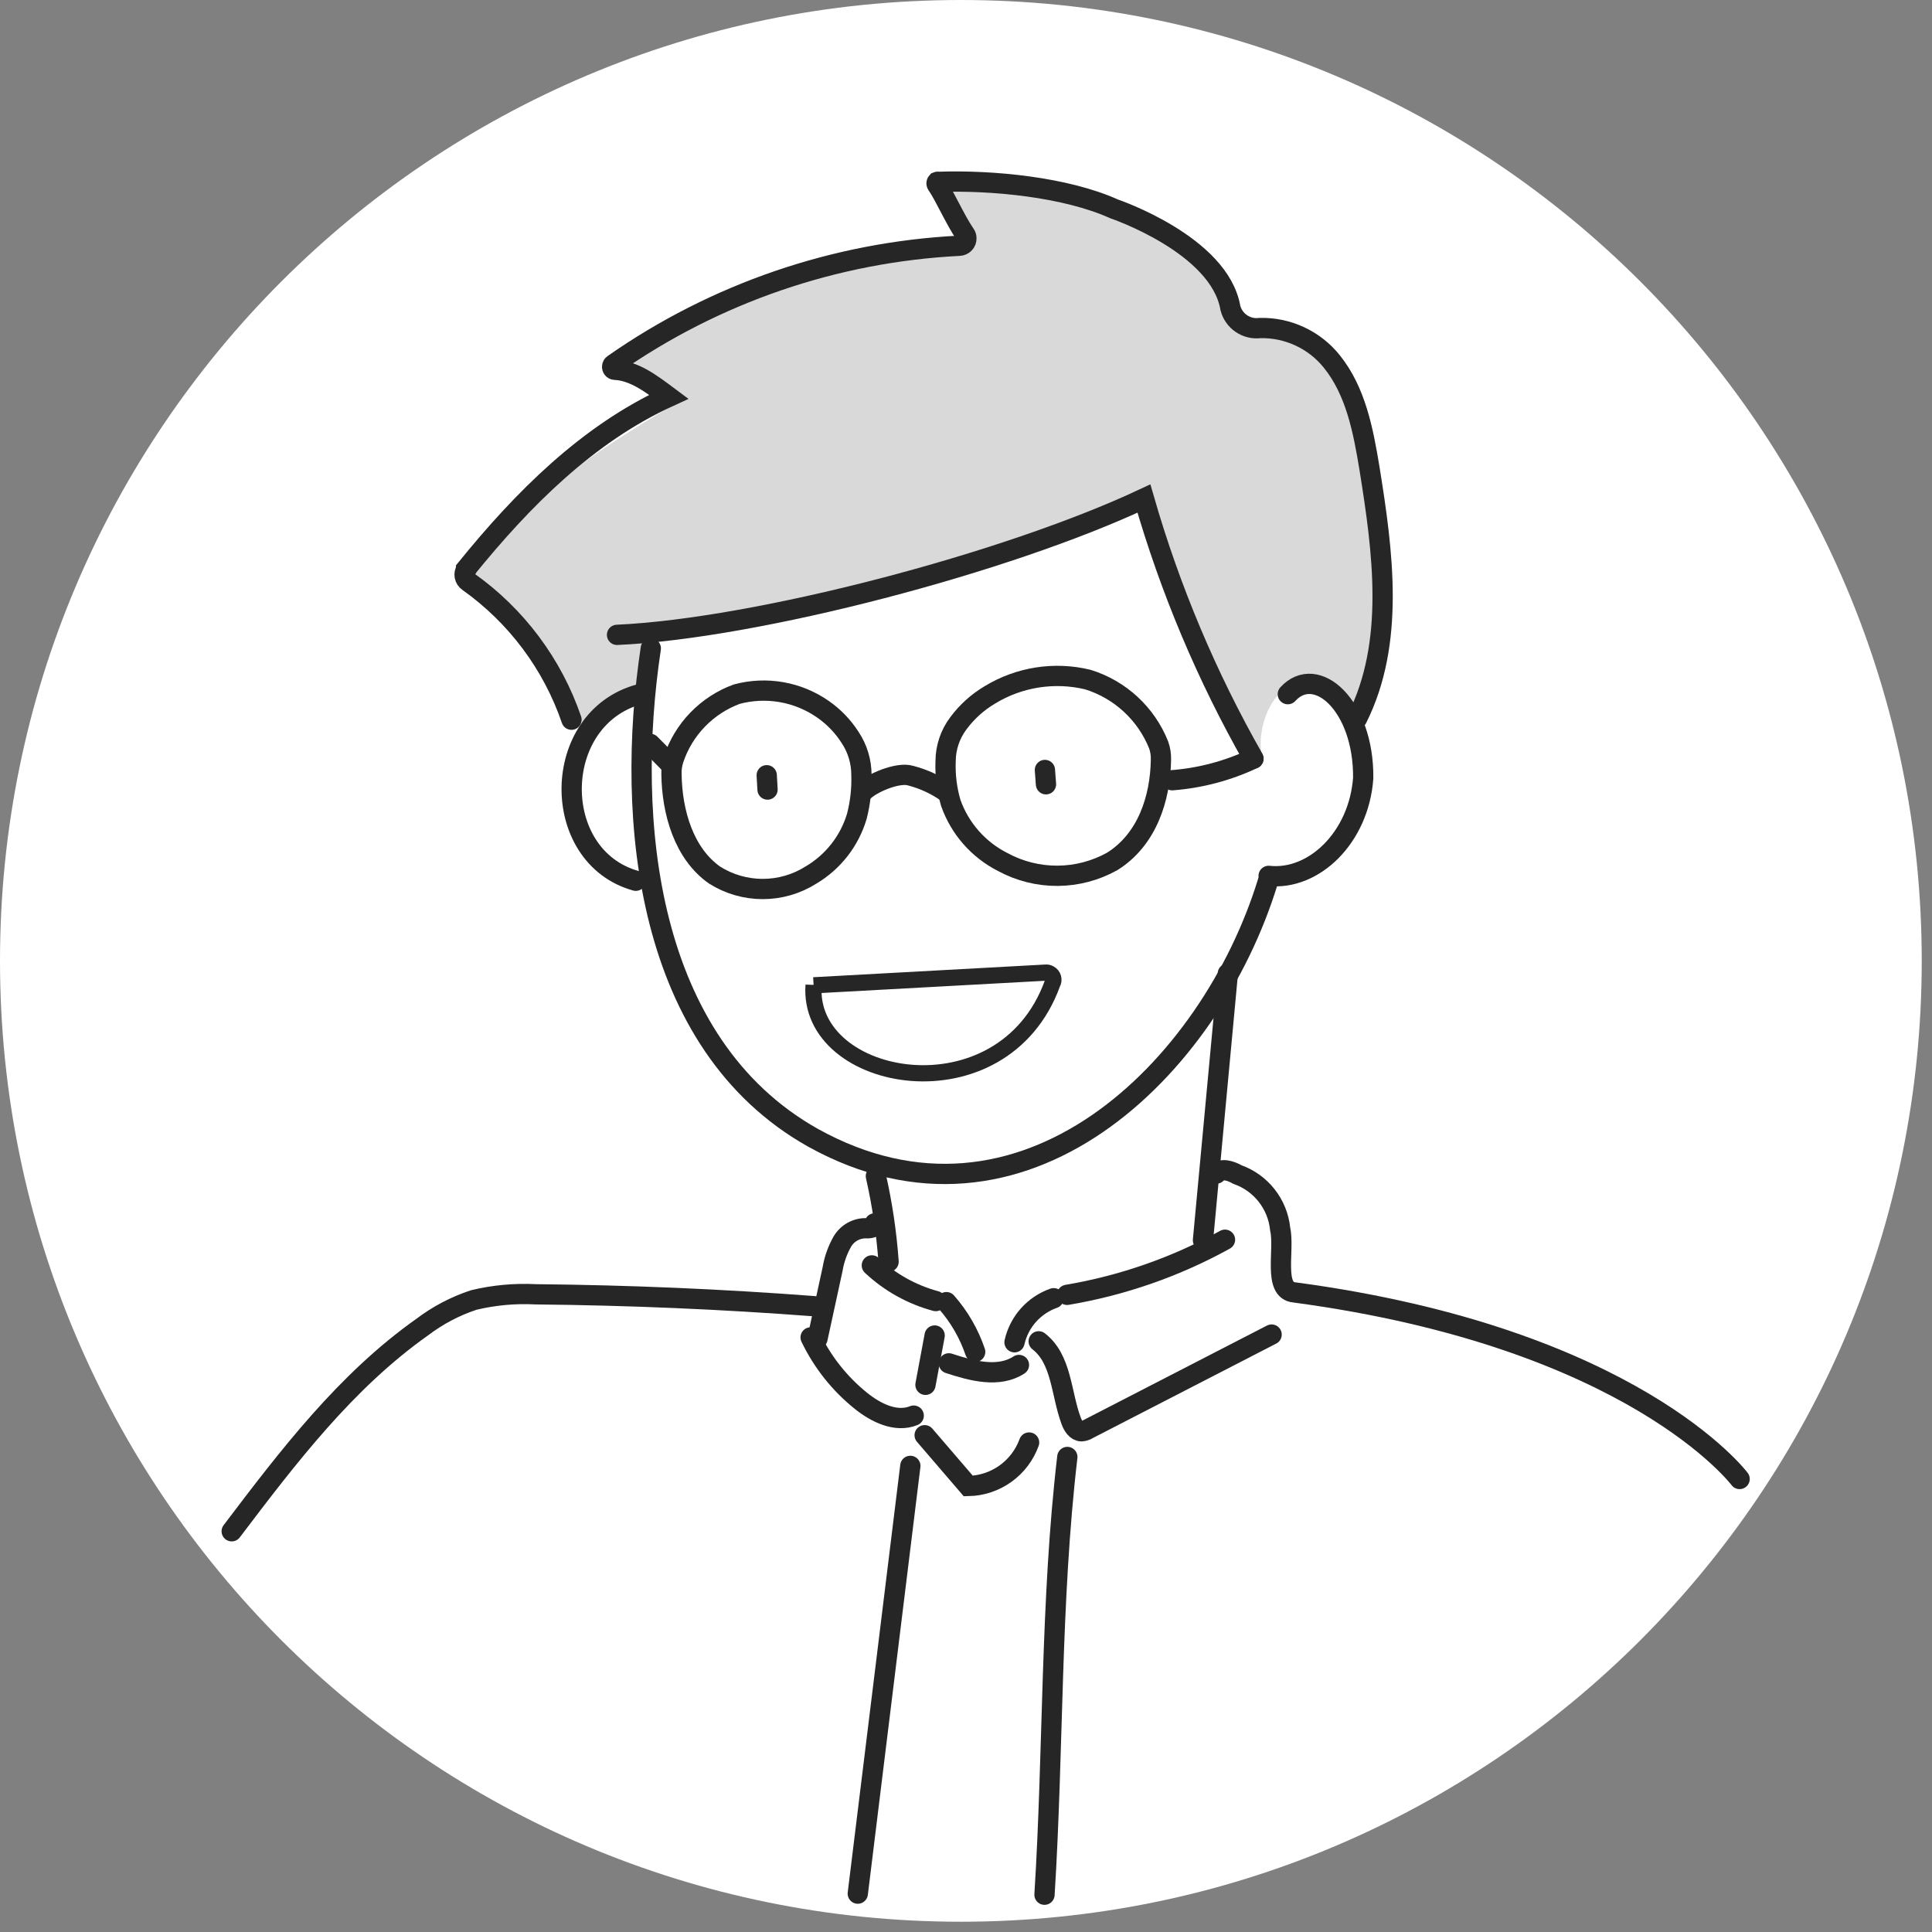 <svg xmlns="http://www.w3.org/2000/svg" width="143" height="143" viewBox="0 0 143 143" fill="none"><rect x="0" y="0" width="143" height="143" fill="#808080" stroke="none"/><g clip-path="url(#clip0_106_3179)"><path d="M71.12 142.24C110.398 142.24 142.24 110.398 142.24 71.12C142.24 31.841 110.398 0 71.12 0C31.841 0 0 31.841 0 71.12C0 110.398 31.841 142.24 71.12 142.24Z" fill="white"></path><path d="M34.56 42.93C38.35 36.93 44.56 33.09 50.66 29.48C49.339 28.216 47.801 27.2 46.12 26.48C53.89 22.31 62.57 18.8 71.37 18.62C71.18 17.25 70.89 14.52 70.11 13.38C74.25 13.03 78.29 14.38 82.26 15.6C86.23 16.82 89.92 19.6 91.35 23.5C91.453 23.869 91.637 24.211 91.89 24.5C92.25 24.78 93.45 24.18 93.89 24.23C96.12 24.66 96.32 24.53 98.01 26.03C99.89 27.82 101.46 32.18 101.89 34.76C103.012 41.113 102.649 47.64 100.83 53.83V53.97C100.14 51.97 97.83 49.91 95.83 50.6C93.83 51.29 92.83 54.46 93.54 56.47C93.54 56.61 93.64 56.74 93.7 56.87C92.963 55.354 92.021 53.948 90.9 52.69C89.977 51.39 89.19 50 88.55 48.54L84.67 36.91C72.67 41.91 60.67 45.96 47.77 47.33L47.29 52.12C47.42 50.66 43.97 52.86 43.55 54.4C41.52 50.17 37.88 46.26 34.56 42.93Z" fill="#D9D9D9"></path><path d="M48.17 47.99C46.26 60.67 47.79 77.25 60.17 84.21C75.63 92.8 89.56 79.21 93.84 65.26" stroke="#262626" stroke-width="1.5" stroke-miterlimit="10" stroke-linecap="round"></path><path d="M77.34 56.99L77.42 58.05" stroke="#262626" stroke-width="1.5" stroke-miterlimit="10" stroke-linecap="round"></path><path d="M56.75 57.38L56.81 58.44" stroke="#262626" stroke-width="1.5" stroke-miterlimit="10" stroke-linecap="round"></path><path d="M60.22 72.92C59.68 80.27 74.22 82.92 77.9 72.78C77.936 72.72 77.958 72.653 77.967 72.584C77.976 72.515 77.971 72.445 77.953 72.378C77.934 72.311 77.902 72.248 77.859 72.193C77.815 72.139 77.761 72.093 77.7 72.06C77.608 72.002 77.499 71.978 77.39 71.99L60.22 72.93V72.92Z" fill="white" stroke="#262626" stroke-width="1.2" stroke-miterlimit="10" stroke-linecap="round"></path><path d="M95.32 51.38C97.41 49.09 100.95 52.19 100.9 57.59C100.58 62 97.24 65.19 93.9 64.83" stroke="#262626" stroke-width="1.5" stroke-miterlimit="10" stroke-linecap="round"></path><path d="M47.06 65.19C40.65 63.4 40.73 53.19 47.31 51.39" stroke="#262626" stroke-width="1.5" stroke-miterlimit="10" stroke-linecap="round"></path><path d="M45.67 46.99C56.05 46.52 74.51 41.67 84.67 36.9C86.602 43.615 89.324 50.077 92.78 56.15" stroke="#262626" stroke-width="1.5" stroke-miterlimit="10" stroke-linecap="round"></path><path d="M42.3 53.27C40.89 49.151 38.221 45.58 34.67 43.06C34.599 43.013 34.538 42.952 34.491 42.881C34.444 42.809 34.411 42.73 34.395 42.646C34.38 42.562 34.381 42.476 34.399 42.392C34.417 42.309 34.451 42.23 34.5 42.16V42.11C38.68 36.95 43.5 32.11 49.5 29.37C48.24 28.43 46.95 27.43 45.5 27.37C45.471 27.368 45.444 27.359 45.418 27.346C45.393 27.332 45.371 27.314 45.353 27.291C45.335 27.269 45.322 27.243 45.315 27.215C45.307 27.187 45.306 27.158 45.31 27.13C45.311 27.098 45.32 27.067 45.336 27.039C45.351 27.011 45.373 26.988 45.4 26.97C52.943 21.696 61.818 18.654 71.01 18.19C71.081 18.187 71.151 18.171 71.215 18.141C71.28 18.112 71.338 18.07 71.386 18.018C71.434 17.966 71.472 17.905 71.497 17.838C71.521 17.772 71.533 17.701 71.53 17.63C71.531 17.529 71.499 17.431 71.44 17.35C70.71 16.29 69.89 14.43 69.36 13.68C69.332 13.65 69.316 13.611 69.316 13.57C69.316 13.529 69.332 13.49 69.36 13.46C69.376 13.453 69.393 13.45 69.41 13.45C69.427 13.45 69.444 13.453 69.46 13.46C73.46 13.32 78.89 13.85 82.46 15.46C82.46 15.46 90.27 18.1 91.07 22.8C91.193 23.271 91.483 23.681 91.886 23.953C92.289 24.226 92.777 24.342 93.26 24.28C94.278 24.256 95.287 24.468 96.21 24.898C97.132 25.328 97.944 25.965 98.58 26.76C100.35 28.96 100.9 31.86 101.36 34.64C102.36 40.85 103.27 47.56 100.44 53.19" stroke="#262626" stroke-width="1.5" stroke-miterlimit="10" stroke-linecap="round"></path><path d="M64.83 87.05C65.302 89.136 65.617 91.256 65.77 93.39" stroke="#262626" stroke-width="1.5" stroke-miterlimit="10" stroke-linecap="round"></path><path d="M90.88 72.06L89.04 91.8" stroke="#262626" stroke-width="1.5" stroke-miterlimit="10" stroke-linecap="round"></path><path d="M64.74 90.55C64.94 90.78 64.44 90.94 64.13 90.91C63.769 90.899 63.413 90.987 63.097 91.163C62.782 91.339 62.521 91.597 62.34 91.91C61.99 92.531 61.75 93.207 61.63 93.91L60.51 99.07" stroke="#262626" stroke-width="1.5" stroke-miterlimit="10" stroke-linecap="round"></path><path d="M64.53 93.66C65.865 94.916 67.49 95.822 69.26 96.3" stroke="#262626" stroke-width="1.5" stroke-miterlimit="10" stroke-linecap="round"></path><path d="M78.98 95.84C83.079 95.15 87.032 93.77 90.67 91.76" stroke="#262626" stroke-width="1.5" stroke-miterlimit="10" stroke-linecap="round"></path><path d="M70.05 96.38C70.995 97.454 71.719 98.705 72.18 100.06" stroke="#262626" stroke-width="1.5" stroke-miterlimit="10" stroke-linecap="round"></path><path d="M77.99 96.09C77.27 96.344 76.627 96.776 76.119 97.346C75.612 97.916 75.258 98.606 75.09 99.35" stroke="#262626" stroke-width="1.5" stroke-miterlimit="10" stroke-linecap="round"></path><path d="M69.18 98.85L68.5 102.5" stroke="#262626" stroke-width="1.5" stroke-miterlimit="10" stroke-linecap="round"></path><path d="M60 98.99C60.877 100.816 62.151 102.422 63.73 103.69C64.84 104.58 66.32 105.31 67.63 104.78" stroke="#262626" stroke-width="1.5" stroke-miterlimit="10" stroke-linecap="round"></path><path d="M76.88 99.28C78.59 100.6 78.53 103.14 79.28 105.16C79.41 105.52 79.66 105.93 80.05 105.94C80.221 105.928 80.386 105.873 80.53 105.78L94.12 98.78" stroke="#262626" stroke-width="1.5" stroke-miterlimit="10" stroke-linecap="round"></path><path d="M70.23 100.91C71.93 101.47 73.92 102.01 75.42 101.03" stroke="#262626" stroke-width="1.5" stroke-miterlimit="10" stroke-linecap="round"></path><path d="M68.44 106.23L71.67 109.99C72.657 109.971 73.616 109.652 74.419 109.078C75.222 108.503 75.833 107.698 76.17 106.77" stroke="#262626" stroke-width="1.5" stroke-miterlimit="10" stroke-linecap="round"></path><path d="M77.31 140.24C77.99 129.45 77.74 118.6 79 107.84" stroke="#262626" stroke-width="1.5" stroke-miterlimit="10" stroke-linecap="round"></path><path d="M67.38 108.5L63.49 140.16" stroke="#262626" stroke-width="1.5" stroke-miterlimit="10" stroke-linecap="round"></path><path d="M128.76 109.47C128.76 109.47 120.93 99.02 95.81 95.66C94.2 95.53 95.11 92.51 94.75 90.94C94.655 90.044 94.309 89.194 93.752 88.486C93.195 87.778 92.449 87.242 91.6 86.94C91.1 86.66 90.4 86.42 90.04 86.86" stroke="#262626" stroke-width="1.5" stroke-miterlimit="10" stroke-linecap="round"></path><path d="M60.26 96.68C53.413 96.16 46.547 95.867 39.66 95.8C38.118 95.719 36.572 95.861 35.07 96.22C33.699 96.672 32.411 97.348 31.26 98.22C25.6 102.22 21.33 107.82 17.15 113.34" stroke="#262626" stroke-width="1.5" stroke-miterlimit="10" stroke-linecap="round"></path><path d="M63.81 58.67C64.45 57.96 66.48 57.12 67.4 57.41C68.372 57.662 69.291 58.089 70.11 58.67" stroke="#262626" stroke-width="1.5" stroke-miterlimit="10" stroke-linecap="round"></path><path d="M86.76 57.75C88.841 57.59 90.874 57.051 92.76 56.16" stroke="#262626" stroke-width="1.5" stroke-miterlimit="10" stroke-linecap="round"></path><path d="M80.52 50.3C78.049 49.702 75.442 50.108 73.27 51.43C72.362 51.968 71.569 52.682 70.94 53.53C70.328 54.339 69.995 55.325 69.99 56.34C69.951 57.38 70.079 58.42 70.37 59.42C71.042 61.327 72.425 62.9 74.23 63.81C75.474 64.483 76.867 64.832 78.282 64.823C79.696 64.814 81.085 64.448 82.32 63.76C84.89 62.16 85.89 59.11 85.93 56.22C85.939 55.852 85.882 55.487 85.76 55.14C85.302 53.994 84.594 52.965 83.688 52.127C82.781 51.29 81.699 50.666 80.52 50.3Z" stroke="#262626" stroke-width="1.5" stroke-miterlimit="10" stroke-linecap="round"></path><path d="M54.53 51.38C55.612 51.089 56.745 51.038 57.849 51.231C58.953 51.425 60.001 51.858 60.92 52.5C61.717 53.055 62.397 53.762 62.92 54.58C63.469 55.403 63.761 56.371 63.76 57.36C63.792 58.391 63.678 59.422 63.42 60.42C62.877 62.248 61.662 63.802 60.02 64.77C58.953 65.444 57.717 65.801 56.455 65.801C55.193 65.801 53.957 65.444 52.89 64.77C50.63 63.18 49.74 60.15 49.7 57.29C49.69 56.928 49.741 56.566 49.85 56.22C50.215 55.113 50.826 54.103 51.636 53.265C52.447 52.427 53.436 51.782 54.53 51.38V51.38Z" stroke="#262626" stroke-width="1.5" stroke-miterlimit="10" stroke-linecap="round"></path><path d="M48.13 55.06L49.65 56.6" stroke="#262626" stroke-width="1.5" stroke-miterlimit="10" stroke-linecap="round"></path></g><defs><clipPath id="clip0_106_3179"><rect width="142.23" height="142.23" fill="white"></rect></clipPath></defs></svg>